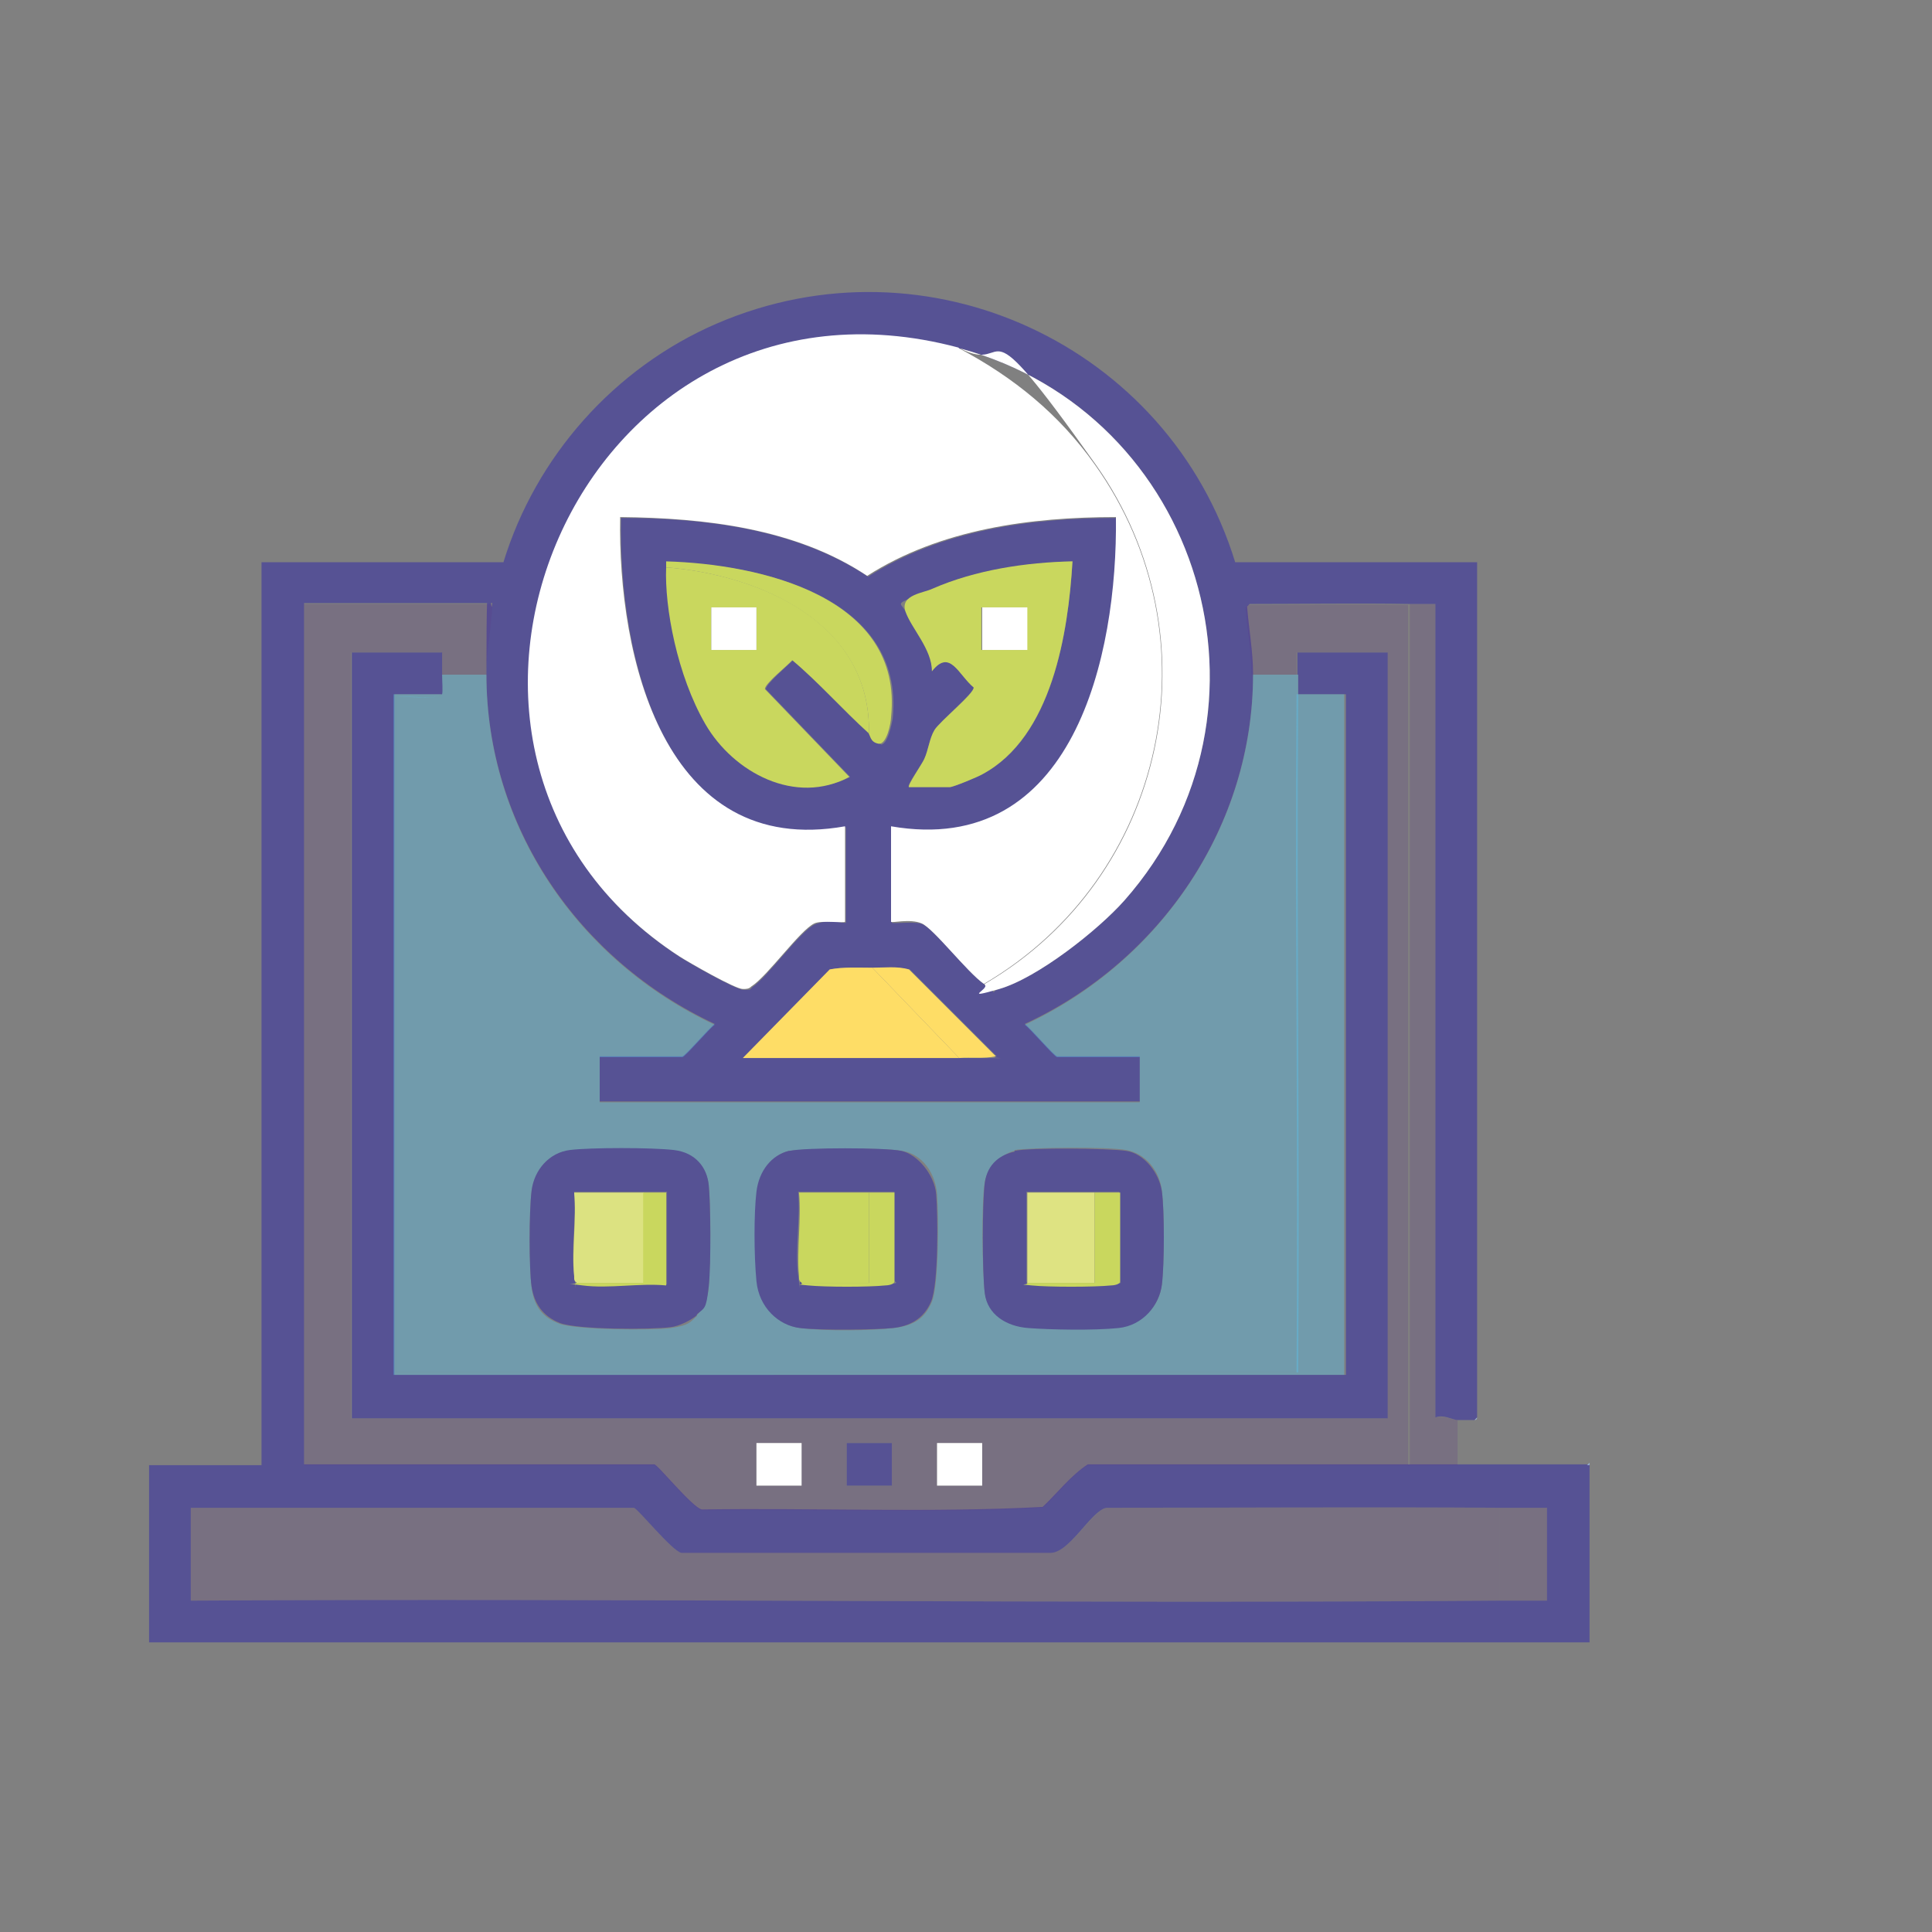 <?xml version="1.0" encoding="UTF-8"?>
<svg id="Calque_1" xmlns="http://www.w3.org/2000/svg" version="1.1" viewBox="0 0 226.8 226.8">
  <rect x="0" y="0" width="226.8" height="226.8" fill="#808080" stroke="none"/>
  <!-- Generator: Adobe Illustrator 29.2.1, SVG Export Plug-In . SVG Version: 2.1.0 Build 116)  -->
  <defs>
    <style>
      .st0 {
        fill: #fedd66;
      }

      .st1 {
        fill: #c9d75e;
      }

      .st2 {
        fill: #dee382;
      }

      .st3 {
        fill: #565294;
      }

      .st4 {
        fill: #fff;
      }

      .st5 {
        fill: #dce281;
      }

      .st6 {
        fill: #5bc3ed;
        opacity: .4;
      }

      .st7 {
        fill: #5b348b;
        opacity: .2;
      }

      .st8 {
        fill: #99b1d3;
      }
    </style>
  </defs>
  <path class="st3" d="M186.6,192.8H17.5v-20.8h13.2v-106h28.4c3.8-12.4,13-22.8,25-28,24.8-10.7,53.1,2.6,60.9,28h28.4v100.4l-.3.3c-.5,0-1.5,0-2,0s-1.7-.7-2.6-.3v-95.5c-1,0-2,0-3,0-6.3-.1-12.6,0-18.8,0l-.3.3c.2,2.6.7,5.3.7,7.9,0,17.8-10.8,33.7-26.8,41.1.6.4,3.5,3.8,3.8,3.8h9.7v5.3h-63.4v-5.3h9.7c.3,0,3.2-3.4,3.8-3.8-16-7.5-26.8-23.2-26.8-41.1s.5-5.5.7-8.3h-22.1v101.1h41.1c.4,0,4.5,5.1,5.6,5.3,13.3-.2,26.8.4,40-.3,1.7-1.6,3.3-3.7,5.3-5,12.6,0,25.2,0,37.8,0h21.1v20.8ZM112.6,40.9c-44.5-11.9-69.6,47.6-32.7,71.5,1.1.7,6.5,3.8,7.4,3.8s.7,0,1-.3c1.9-1.3,5.7-6.7,7.4-7.4s3.6,0,3.6-.2v-11.2c-21.4,3.8-26.7-20-26.4-36.3,9.9,0,20.6,1.3,29,6.9,8.6-5.5,19.1-6.9,29.2-6.9.2,16.4-5,40-26.4,36.3v11.2c0,.2,2.8-.2,3.6.2,1.4.6,5.3,5.7,7.3,7.1s.3.9,1.7.5c4.5-1.3,11.6-6.9,14.7-10.4,19.6-22.2,9-57.2-19.3-64.8ZM78.3,66.6c-.3,4.7,2.2,14.3,4.6,18.4s10.6,9.6,16.9,6.2l-9.9-10.3c0-.6,2.6-2.8,3.2-3.4,3.2,2.6,6,5.8,9,8.6s.7,1.2,1.2,1.3c.9.2,1.4-2.5,1.5-3.1,1.4-14.2-15.5-18.1-26.4-18.3,0,.2,0,.4,0,.7ZM106.7,92.4h4.8c.4,0,3.3-1.2,3.8-1.5,8.2-4.3,10.1-16.6,10.6-25-5.4.2-11.5,1.1-16.4,3.2s-3.8,1.4-3.2,2.7c.8,2,3.2,4.3,3.1,7,2.2-2.7,3.1.4,4.9,1.9.1.6-4,4-4.6,5s-.7,2.4-1.2,3.4-2.1,3.1-1.8,3.3ZM102.4,113.6c-1.6,0-3.4-.1-4.9.2l-10.2,10.4c8.5,0,17,0,25.4,0s2.9.1,4.3-.2l-10.2-10.2c-1.4-.3-2.9-.2-4.3-.2ZM176,177c-15.4-.1-30.7,0-46.1,0-1.8.3-4.3,5.3-6.6,5.3h-43.3c-1.1-.2-5.2-5.3-5.6-5.3H22.4v10.9c51.2-.3,102.4.4,153.6,0,1.9,0,3.7,0,5.6,0v-10.9c-1.9,0-3.7,0-5.6,0Z"/>
  <polygon class="st8" points="186.6 172 186.3 172 186.6 171.7 186.6 172"/>
  <path class="st7" d="M165.5,70.9c1,0,2,0,3,0v95.5c.9-.3,2.1.3,2.6.3v5.3h-5.6v-101.1Z"/>
  <path class="st8" d="M173.1,166.7l.3-.3c0,.2-.1.3-.3.3Z"/>
  <path class="st6" d="M57.1,79.2c0,17.9,10.8,33.6,26.8,41.1-.6.4-3.5,3.8-3.8,3.8h-9.7v5.3h63.4v-5.3h-9.7c-.3,0-3.2-3.4-3.8-3.8,15.9-7.4,26.8-23.3,26.8-41.1h5.3c0,.8,0,1.5,0,2.3-.2,26.5.2,53.1,0,79.6H46.5v-79.3c.9-.2,5.1.4,5.3-.3s0-1.7,0-2.3h5.3ZM81.8,154.4c.9-.9,1.3-2.1,1.4-3.3.2-2.8.3-9.2,0-11.9s-2.1-3.9-4.1-4.1-9.6-.3-12.2,0-4.2,2.5-4.5,4.8-.3,8.8,0,11.2,1.4,3.6,3.3,4.3,10.7.8,13,.5,2.4-.8,3.1-1.4ZM92.7,135.1c-2.1.4-3.6,2.7-3.8,4.8s-.3,8,0,10.5,2,5.1,5.1,5.5,8.4.3,10.9,0,3.7-1.2,4.5-3.1.8-10.1.6-12.6-1.7-4.7-4.1-5.1-11.3-.3-13.1,0ZM119.1,135.1c-1.5.3-3.3,2.2-3.5,3.7-.4,2.3-.3,10.4,0,12.9s2.8,3.9,5.1,4.1,8.1.3,10.6,0,4.8-2.2,5.1-5.1.3-8.4,0-10.9-2-4.4-4.2-4.8-11.2-.3-13.1,0Z"/>
  <path class="st4" d="M112.6,40.9c6.4,3.4,11.7,7.7,15.9,13.6,14.5,20.3,8.4,48.5-13,61-2-1.4-5.9-6.5-7.3-7.1s-3.6,0-3.6-.2v-11.2c21.4,3.7,26.6-20,26.4-36.3-10,0-20.6,1.4-29.2,6.9-8.4-5.6-19.1-6.8-29-6.9-.3,16.3,5.1,40.1,26.4,36.3v11.2c0,.2-2.8-.2-3.6.2-1.7.8-5.5,6.2-7.4,7.4-.3.3-.6.3-1,.3-.9,0-6.3-3.1-7.4-3.8-36.9-23.9-11.9-83.4,32.7-71.5Z"/>
  <path class="st7" d="M165.5,172c-12.6,0-25.2,0-37.8,0-2,1.2-3.5,3.4-5.3,5-13.2.7-26.7.1-40,.3-1.1-.2-5.2-5.3-5.6-5.3h-41.1v-101.1h22.1c-.1,2.8-.7,5.5-.7,8.3h-5.3c0-.9,0-1.8,0-2.6h-10.6v89.9h121.6v-89.9h-10.6c0,.9,0,1.8,0,2.6h-5.3c0-2.7-.5-5.3-.7-7.9l.3-.3c6.3,0,12.6-.1,18.8,0v101.1ZM94.1,169.4h-5.3v5h5.3v-5ZM104.7,169.4h-5.3v5h5.3v-5ZM115.3,169.4h-5.3v5h5.3v-5Z"/>
  <path class="st7" d="M176,177v10.9c-51.2.4-102.4-.3-153.6,0v-10.9h52c.4,0,4.5,5.1,5.6,5.3h43.3c2.3,0,4.8-4.9,6.6-5.3,15.4,0,30.7-.1,46.1,0Z"/>
  <path class="st4" d="M115.6,115.5c21.4-12.5,27.4-40.7,13-61s-9.5-10.3-15.9-13.6c28.3,7.6,38.9,42.6,19.3,64.8-3.1,3.5-10.2,9.1-14.7,10.4s-1.1,0-1.7-.5Z"/>
  <path class="st1" d="M102,86.1c-3.1-2.8-5.9-6-9-8.6-.5.6-3.3,2.8-3.2,3.4l9.9,10.3c-6.3,3.4-13.6-.5-16.9-6.2s-4.8-13.7-4.6-18.4c11.1.9,24.1,6.5,23.8,19.5ZM88.8,71.3h-5.3v5h5.3v-5Z"/>
  <path class="st1" d="M106.7,92.4c-.2-.2,1.6-2.8,1.8-3.3.5-1.1.6-2.4,1.2-3.4s4.7-4.3,4.6-5c-1.8-1.5-2.8-4.6-4.9-1.9,0-2.6-2.4-5-3.1-7s2.2-2.2,3.2-2.7c5-2.2,11-3.1,16.4-3.2-.5,8.4-2.4,20.6-10.6,25-.5.3-3.4,1.5-3.8,1.5h-4.8ZM120.5,71.3h-5.3v5h5.3v-5Z"/>
  <path class="st0" d="M102.4,113.6l10.2,10.6c-8.5,0-17,0-25.4,0l10.2-10.4c1.6-.3,3.3-.2,4.9-.2Z"/>
  <path class="st1" d="M102,86.1c.3-12.9-12.7-18.6-23.8-19.5,0-.2,0-.4,0-.7,10.9.3,27.9,4.1,26.4,18.3,0,.6-.5,3.3-1.5,3.1s-.9-1-1.2-1.3Z"/>
  <path class="st7" d="M176,177c1.9,0,3.7,0,5.6,0v10.9c-1.9,0-3.7,0-5.6,0v-10.9Z"/>
  <path class="st0" d="M102.4,113.6c1.4,0,2.9-.2,4.3.2l10.2,10.2c-1.4.3-2.9.1-4.3.2l-10.2-10.6Z"/>
  <path class="st8" d="M146.3,71.3l.3-.3-.3.3Z"/>
  <path class="st3" d="M152.3,79.2c0-.9,0-1.8,0-2.6h10.6v89.9H41.3v-89.9h10.6c0,.9,0,1.8,0,2.6s.1,1.9,0,2.3h-5.6v79.9h111.7v-79.9h-5.6c0-.8,0-1.5,0-2.3Z"/>
  <path class="st6" d="M51.8,81.5c-.2.7-4.3.2-5.3.3v79.3h105.7c.2-26.5-.2-53.1,0-79.6h5.6v79.9H46.2v-79.9h5.6Z"/>
  <path class="st3" d="M92.7,135.1c1.8-.4,11.2-.4,13.1,0s3.9,2.8,4.1,5.1.3,10.5-.6,12.6-2.6,2.9-4.5,3.1-8.4.3-10.9,0-4.8-2.4-5.1-5.5-.3-8,0-10.5,1.8-4.3,3.8-4.8ZM94.1,150.5c.3.3.3.3.8.3,1.9.2,7,.2,9,0s1.1-.2,1.1-.5v-10.4c-1,0-2,0-3,0-2.7,0-5.5,0-8.3,0,.3,3.1-.4,6.7,0,9.8s0,.5.3.8Z"/>
  <path class="st3" d="M119.1,135.1c1.9-.4,11-.3,13.1,0s3.9,2.6,4.2,4.8.3,8.5,0,10.9-2.2,4.8-5.1,5.1-8,.2-10.6,0-4.8-1.6-5.1-4.1-.3-10.5,0-12.9,2-3.4,3.5-3.7ZM120.5,150.5c.1.3.1.3.5.3,1.9.2,7.4.2,9.3,0s1.1-.2,1.1-.5v-10.4c-1,0-2,0-3,0-2.6,0-5.3,0-7.9,0v10.6Z"/>
  <path class="st3" d="M81.8,154.4c-.7.6-2.1,1.3-3.1,1.4-2.3.3-11,.3-13-.5s-3-2.3-3.3-4.3-.3-8.7,0-11.2,2.1-4.5,4.5-4.8,9.6-.3,12.2,0,3.9,2.1,4.1,4.1.3,9.1,0,11.9-.5,2.5-1.4,3.3ZM67.7,150.5c.3.3.3.3.8.3,3,.3,6.7-.3,9.8,0v-10.9c-.9,0-1.8,0-2.6,0-2.7,0-5.5,0-8.3,0,.3,3.1-.4,6.7,0,9.8s0,.5.3.8Z"/>
  <rect class="st4" x="88.8" y="169.4" width="5.3" height="5"/>
  <rect class="st3" x="99.4" y="169.4" width="5.3" height="5"/>
  <rect class="st4" x="110" y="169.4" width="5.3" height="5"/>
  <rect class="st4" x="83.5" y="71.3" width="5.3" height="5"/>
  <rect class="st4" x="115.3" y="71.3" width="5.3" height="5"/>
  <path class="st1" d="M102,140v10.6s-7.9,0-7.9,0c-.3-.3-.3-.3-.3-.8-.3-3,.3-6.7,0-9.8,2.7,0,5.5,0,8.3,0Z"/>
  <path class="st1" d="M102,140c1,0,2,0,3,0v10.4c0,.4-.8.5-1.1.5-1.9.2-7,.2-9,0s-.5,0-.8-.3h7.9s0-10.6,0-10.6Z"/>
  <path class="st2" d="M128.5,140v10.6s-7.9,0-7.9,0v-10.6c2.6,0,5.3,0,7.9,0Z"/>
  <path class="st1" d="M128.5,140c1,0,2,0,3,0v10.4c0,.4-.8.5-1.1.5-1.9.2-7.4.2-9.3,0s-.4,0-.5-.3h7.9s0-10.6,0-10.6Z"/>
  <path class="st5" d="M75.6,140v10.6s-7.9,0-7.9,0c-.3-.3-.3-.3-.3-.8-.3-3,.3-6.7,0-9.8,2.7,0,5.5,0,8.3,0Z"/>
  <path class="st1" d="M75.6,140c.9,0,1.8,0,2.6,0v10.9c-3.1-.3-6.7.4-9.8,0s-.5,0-.8-.3h7.9s0-10.6,0-10.6Z"/>
</svg>
